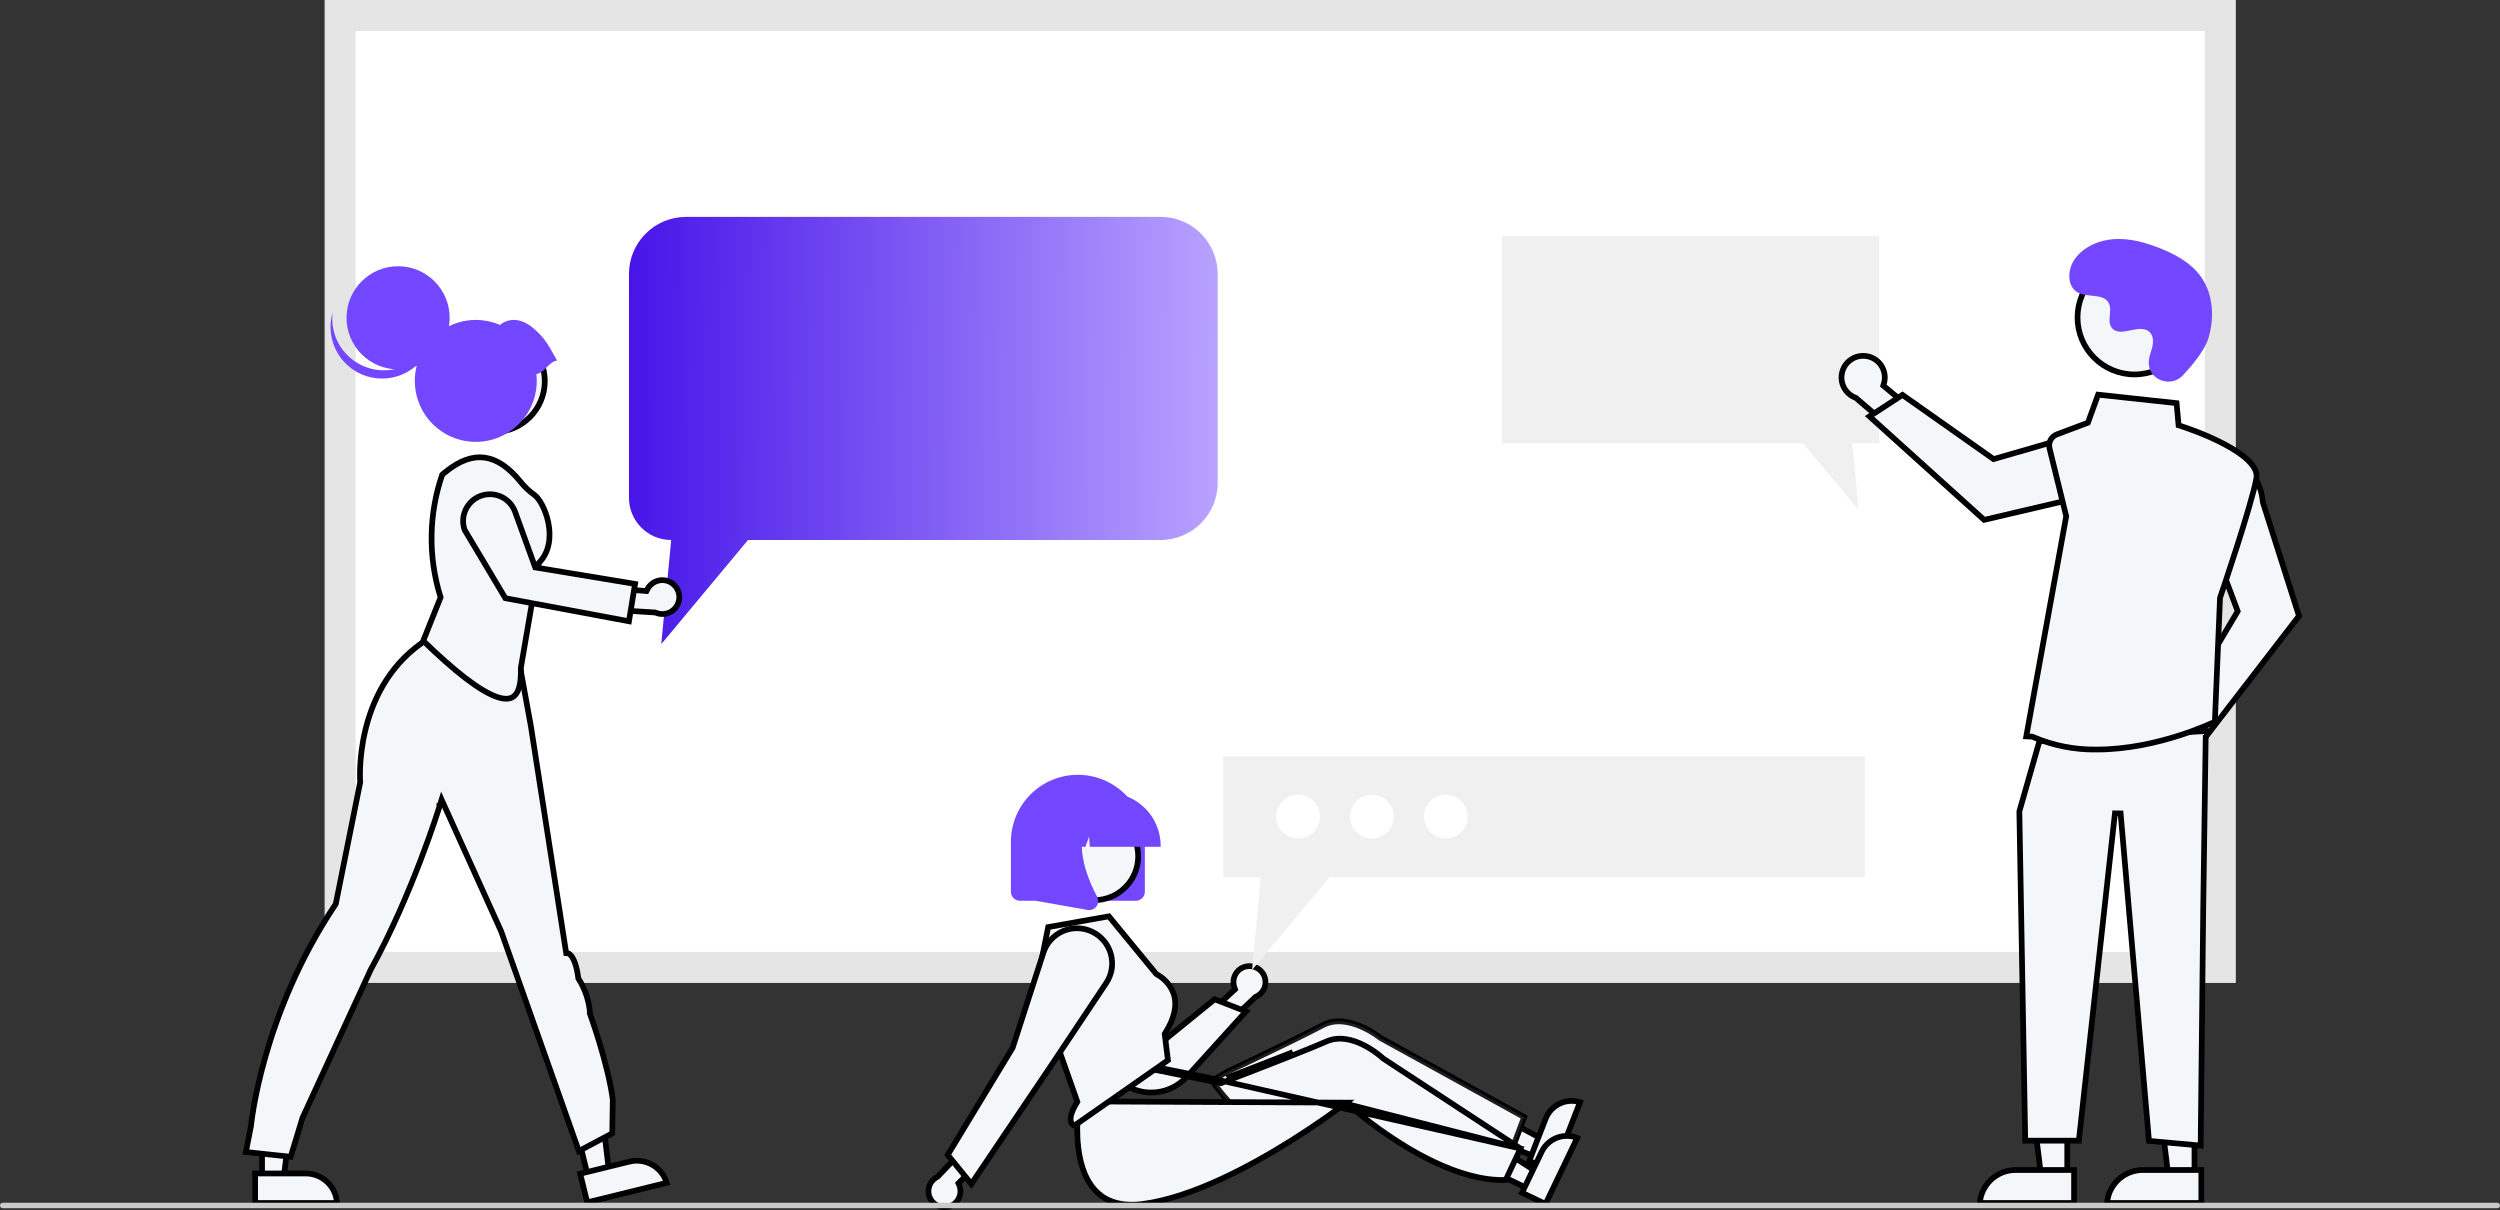 <svg width="219" height="106" viewBox="0 0 219 106" fill="none" xmlns="http://www.w3.org/2000/svg">
<rect x="0" y="0" width="219" height="106" fill="#333333" stroke="none"/>
<g clip-path="url(#clip0_0_1011)">
<path d="M29.796 84.747H194.5V1.359H29.796V84.747Z" fill="white"/>
<path d="M195.859 86.106H28.437V0H195.859V86.106ZM31.155 83.388H193.142V2.718H31.155V83.388Z" fill="#E5E5E5"/>
<path d="M101.667 19C104.429 19 106.667 21.239 106.667 24V42.303C106.667 45.064 104.429 47.303 101.667 47.303H65.528L57.928 56.423L58.796 47.303C56.753 47.303 55.098 45.647 55.098 43.605V24C55.098 21.239 57.336 19 60.098 19H101.667Z" fill="url(#paint0_linear_0_1011)"/>
<path d="M131.564 20.679V38.826H157.94L162.813 44.673L162.257 38.826H164.628V20.679H131.564Z" fill="#F0F0F0"/>
<path d="M25.935 94.394L24.865 103.073H22.956L22.956 94.394H25.935Z" fill="#F4F7FA" stroke="black" stroke-width="0.5"/>
<path d="M22.349 105.381L22.349 102.797L26.785 102.796H26.785H26.786C26.786 102.796 26.786 102.796 26.786 102.796C27.512 102.796 28.207 103.085 28.721 103.598C29.198 104.075 29.48 104.71 29.518 105.38L22.349 105.381Z" fill="#F4F7FA" stroke="black" stroke-width="0.5"/>
<path d="M53.333 102.486L51.479 102.943L49.405 94.515L52.298 93.802L53.333 102.486Z" fill="#F4F7FA" stroke="black" stroke-width="0.5"/>
<path d="M55.131 101.759L55.132 101.758L55.132 101.758C55.837 101.585 56.581 101.699 57.203 102.074C57.78 102.424 58.206 102.973 58.403 103.615L51.441 105.328L50.824 102.819L55.13 101.759L55.131 101.759Z" fill="#F4F7FA" stroke="black" stroke-width="0.5"/>
<path d="M21.54 100.915L21.982 98.653L21.985 98.641L21.986 98.629L21.986 98.629L21.986 98.627L21.986 98.623L21.988 98.603C21.99 98.585 21.993 98.557 21.997 98.521C22.005 98.449 22.018 98.341 22.037 98.199C22.074 97.917 22.134 97.501 22.227 96.97C22.413 95.91 22.729 94.393 23.249 92.572C24.287 88.93 26.138 84.077 29.385 79.231L29.413 79.189L29.423 79.141L31.548 68.552L31.555 68.518L31.552 68.483L31.552 68.483L31.552 68.483L31.552 68.483L31.552 68.479L31.551 68.463C31.55 68.449 31.549 68.427 31.547 68.399C31.544 68.341 31.54 68.255 31.538 68.144C31.533 67.921 31.532 67.597 31.549 67.194C31.585 66.387 31.695 65.265 31.992 64.011C32.588 61.501 33.929 58.477 36.908 56.354L38.715 55.11L45.019 55.471L46.504 63.603L49.569 83.306L49.598 83.499L49.781 83.516C49.787 83.518 49.803 83.523 49.825 83.535C49.871 83.56 49.953 83.617 50.05 83.743C50.248 83.998 50.51 84.537 50.655 85.653L50.662 85.708L50.692 85.754C51.272 86.676 51.616 87.728 51.692 88.815L51.694 88.85L51.706 88.883L51.941 88.798L51.706 88.883L51.706 88.883L51.706 88.883L51.707 88.886L51.711 88.895L51.724 88.931C51.735 88.963 51.752 89.011 51.773 89.073C51.817 89.196 51.88 89.377 51.956 89.603C52.109 90.057 52.317 90.695 52.539 91.431C52.98 92.903 53.471 94.757 53.68 96.326L53.633 99.278L50.707 100.836L43.901 81.586L43.897 81.576L43.893 81.566L38.956 70.651L38.684 70.05L38.489 70.68L38.728 70.754L38.489 70.68L38.489 70.68L38.489 70.681L38.487 70.685L38.482 70.701L38.462 70.766C38.444 70.824 38.416 70.909 38.381 71.02C38.309 71.242 38.202 71.567 38.063 71.978C37.784 72.799 37.374 73.964 36.851 75.333C35.804 78.074 34.305 81.632 32.492 84.912L32.488 84.92L32.484 84.928L32.711 85.033C32.484 84.928 32.484 84.928 32.484 84.928L32.484 84.928L32.483 84.93L32.481 84.936L32.47 84.959L32.428 85.05L32.268 85.396L31.69 86.648C31.207 87.695 30.552 89.112 29.867 90.598C28.496 93.57 27.001 96.817 26.502 97.914L26.495 97.929L26.491 97.945L25.463 101.335L21.54 100.915Z" fill="#F4F7FA" stroke="black" stroke-width="0.5"/>
<path d="M43.264 38.096C45.863 38.096 47.971 35.989 47.971 33.389C47.971 30.788 45.863 28.681 43.264 28.681C40.664 28.681 38.556 30.788 38.556 33.389C38.556 35.989 40.664 38.096 43.264 38.096Z" fill="#FFB7B7"/>
<path d="M47.721 33.389C47.721 35.851 45.725 37.846 43.264 37.846C40.802 37.846 38.806 35.851 38.806 33.389C38.806 30.927 40.802 28.931 43.264 28.931C45.725 28.931 47.721 30.927 47.721 33.389Z" fill="#F4F7FA" stroke="black" stroke-width="0.5"/>
<path d="M38.565 52.41L38.598 52.328L38.572 52.244C37.496 48.76 37.555 45.026 38.738 41.579L38.981 41.379C40.245 40.338 41.392 39.943 42.455 40.087C43.522 40.232 44.566 40.928 45.6 42.207C45.955 42.649 46.369 43.04 46.831 43.367L46.832 43.368C47.016 43.497 47.26 43.8 47.492 44.243C47.72 44.68 47.923 45.226 48.039 45.816C48.272 47.002 48.149 48.313 47.251 49.271L47.2 49.326L47.187 49.4L45.628 58.496L45.623 58.521L45.624 58.547C45.665 59.792 45.463 60.526 45.127 60.892C44.819 61.229 44.329 61.317 43.572 61.066C42.817 60.815 41.866 60.244 40.744 59.381C39.658 58.545 38.426 57.449 37.073 56.137L38.565 52.41Z" fill="#F4F7FA" stroke="black" stroke-width="0.5"/>
<path d="M57.358 53.652L52.129 53.319L52.735 51.471L56.466 51.762L56.633 51.775L56.708 51.626C56.806 51.434 56.945 51.266 57.115 51.133C57.284 51 57.481 50.907 57.691 50.858C57.901 50.81 58.119 50.808 58.33 50.853C58.534 50.897 58.726 50.983 58.894 51.107L58.912 51.12C59.203 51.337 59.404 51.654 59.477 52.009C59.55 52.365 59.491 52.735 59.309 53.049C59.128 53.364 58.838 53.601 58.493 53.716C58.149 53.83 57.775 53.815 57.441 53.672L57.401 53.655L57.358 53.652Z" fill="#F4F7FA" stroke="black" stroke-width="0.5"/>
<path d="M45.127 44.847L45.127 44.848L46.834 49.568L46.884 49.706L47.029 49.73L55.631 51.154L55.096 54.425L44.27 52.403L40.701 46.419C40.498 45.839 40.531 45.202 40.792 44.645C41.057 44.082 41.535 43.646 42.121 43.435C42.707 43.223 43.353 43.254 43.917 43.518C44.481 43.783 44.916 44.261 45.127 44.847Z" fill="#F4F7FA" stroke="black" stroke-width="0.5"/>
<path d="M34.872 32.357C37.367 32.357 39.389 30.335 39.389 27.84C39.389 25.346 37.367 23.324 34.872 23.324C32.378 23.324 30.356 25.346 30.356 27.84C30.356 30.335 32.378 32.357 34.872 32.357Z" fill="#7247FF"/>
<path d="M30.977 31.581C31.561 32.003 32.239 32.28 32.952 32.387C33.665 32.494 34.394 32.429 35.076 32.197C35.759 31.964 36.377 31.572 36.877 31.052C37.377 30.532 37.745 29.901 37.951 29.209C37.873 29.829 37.668 30.425 37.348 30.961C37.028 31.497 36.6 31.961 36.091 32.324C35.583 32.686 35.005 32.939 34.394 33.067C33.783 33.195 33.152 33.194 32.541 33.066C31.93 32.938 31.352 32.684 30.844 32.321C30.336 31.958 29.909 31.493 29.589 30.957C29.27 30.42 29.065 29.823 28.988 29.204C28.911 28.584 28.963 27.955 29.141 27.357C29.04 28.161 29.157 28.977 29.48 29.721C29.803 30.464 30.32 31.106 30.977 31.581Z" fill="#7247FF"/>
<path d="M48.8 31.585C48.012 30.174 47.71 29.584 46.693 28.726C45.794 27.967 44.689 27.744 43.797 28.463C42.742 28.007 41.568 27.904 40.449 28.168C39.331 28.433 38.327 29.051 37.588 29.931C36.849 30.811 36.413 31.907 36.346 33.054C36.279 34.202 36.584 35.34 37.215 36.301C37.846 37.261 38.771 37.992 39.851 38.386C40.931 38.779 42.109 38.814 43.21 38.484C44.311 38.154 45.276 37.478 45.963 36.556C46.649 35.635 47.02 34.516 47.02 33.366C47.019 33.164 47.007 32.963 46.983 32.762C47.758 32.653 48.025 31.694 48.8 31.585Z" fill="#7247FF"/>
<path d="M187.886 65.39L187.887 65.388C187.9 65.113 187.973 64.844 188.101 64.6C188.229 64.357 188.409 64.144 188.628 63.977C188.848 63.811 189.101 63.694 189.37 63.636C189.639 63.578 189.917 63.58 190.186 63.641L190.349 63.678L190.445 63.542L193.153 59.726L195.504 60.659L191.632 65.957L191.607 65.992L191.594 66.034C191.462 66.478 191.17 66.859 190.776 67.103C190.382 67.347 189.911 67.438 189.454 67.359C188.997 67.279 188.585 67.035 188.296 66.672C188.007 66.309 187.862 65.853 187.886 65.39Z" fill="#F4F7FA" stroke="black" stroke-width="0.5"/>
<path d="M201.393 53.958L193.135 64.671L191.033 61.938L195.962 53.648L196.023 53.545L195.981 53.432L193.971 48.07L196.625 40.992C196.999 41.213 198.04 42 198.224 43.977L198.226 44.004L198.234 44.029L201.393 53.958Z" fill="#F4F7FA" stroke="black" stroke-width="0.5"/>
<path d="M163.458 31.19L163.46 31.19C163.733 31.224 163.995 31.318 164.228 31.465C164.461 31.611 164.659 31.807 164.808 32.038C164.958 32.27 165.054 32.531 165.091 32.804C165.129 33.077 165.105 33.355 165.024 33.617L164.974 33.777L165.103 33.884L168.697 36.878L167.585 39.151L162.602 34.88L162.57 34.852L162.529 34.837C162.097 34.67 161.74 34.35 161.527 33.938C161.314 33.526 161.259 33.05 161.374 32.601C161.488 32.151 161.764 31.759 162.148 31.499C162.532 31.239 162.998 31.129 163.458 31.19Z" fill="#F4F7FA" stroke="black" stroke-width="0.5"/>
<path d="M173.81 45.541L163.768 36.478L166.655 34.594L174.539 40.149L174.637 40.218L174.752 40.185L180.253 38.595L187.105 41.789C186.855 42.145 185.99 43.122 184.005 43.152L183.978 43.153L183.952 43.159L173.81 45.541Z" fill="#F4F7FA" stroke="black" stroke-width="0.5"/>
<path d="M181.09 102.79H178.772L177.507 92.531L181.091 92.531L181.09 102.79Z" fill="#F4F7FA" stroke="black" stroke-width="0.5"/>
<path d="M176.559 102.493H181.688V105.38H173.432C173.458 105.054 173.535 104.733 173.661 104.43C173.819 104.049 174.05 103.703 174.341 103.412C174.632 103.121 174.978 102.89 175.359 102.732C175.739 102.574 176.147 102.493 176.559 102.493Z" fill="#F4F7FA" stroke="black" stroke-width="0.5"/>
<path d="M192.238 102.79H189.92L188.655 92.531L192.238 92.531L192.238 102.79Z" fill="#F4F7FA" stroke="black" stroke-width="0.5"/>
<path d="M187.706 102.493H192.835V105.38H184.58C184.606 105.054 184.683 104.733 184.808 104.43C184.966 104.049 185.197 103.703 185.488 103.412C185.78 103.121 186.125 102.89 186.506 102.732C186.887 102.574 187.294 102.493 187.706 102.493Z" fill="#F4F7FA" stroke="black" stroke-width="0.5"/>
<path d="M193.226 64.035L193.002 79.692L193.002 79.693L192.778 100.354L188.251 99.942L185.766 71.256L185.269 71.25L182.108 99.922H177.411L176.895 71.083L178.657 64.918L193.226 64.035Z" fill="#F4F7FA" stroke="black" stroke-width="0.5"/>
<path d="M178.065 64.547L178.023 64.529L177.977 64.527L177.501 64.506L180.991 45.276L181.001 45.224L180.988 45.172L179.538 39.274C179.538 39.274 179.538 39.274 179.538 39.274C179.477 39.027 179.509 38.766 179.628 38.541C179.747 38.315 179.944 38.141 180.183 38.052L182.792 37.073L182.899 37.033L182.939 36.925L183.794 34.574L190.668 35.315L190.828 37.092L190.843 37.257L191.001 37.307C191.391 37.432 193.194 38.031 194.839 38.9C195.663 39.336 196.432 39.831 196.964 40.358C197.501 40.891 197.751 41.408 197.661 41.902C197.444 43.098 196.687 45.6 195.961 47.87C195.237 50.132 194.553 52.139 194.486 52.332L194.475 52.366L194.473 52.403L194.022 63.222C193.982 63.241 193.927 63.267 193.857 63.299C193.706 63.369 193.486 63.467 193.206 63.583C192.647 63.817 191.851 64.126 190.887 64.433C188.959 65.049 186.372 65.658 183.684 65.658V65.658L183.68 65.658C181.75 65.69 179.836 65.311 178.065 64.547Z" fill="#F4F7FA" stroke="black" stroke-width="0.5"/>
<path d="M191.963 27.813C191.963 30.567 189.731 32.8 186.977 32.8C184.223 32.8 181.991 30.567 181.991 27.813C181.991 25.059 184.223 22.826 186.977 22.826C189.731 22.826 191.963 25.059 191.963 27.813Z" fill="#F4F7FA" stroke="black" stroke-width="0.5"/>
<path d="M191.218 32.883C190.22 33.946 188.367 33.375 188.237 31.923C188.227 31.81 188.228 31.696 188.239 31.584C188.306 30.94 188.678 30.356 188.589 29.677C188.569 29.508 188.506 29.347 188.406 29.209C187.611 28.144 185.744 29.685 184.994 28.721C184.534 28.13 185.074 27.2 184.721 26.539C184.255 25.667 182.875 26.097 182.009 25.619C181.046 25.088 181.103 23.61 181.737 22.711C182.511 21.615 183.867 21.03 185.205 20.945C186.544 20.861 187.874 21.223 189.124 21.71C190.544 22.264 191.953 23.029 192.827 24.278C193.889 25.796 193.992 27.838 193.46 29.614C193.137 30.695 192.033 32.014 191.218 32.883Z" fill="#7247FF"/>
<path d="M134.951 99.708L134.343 101.27L127.091 98.45L128.047 95.993L134.951 99.708Z" fill="#F4F7FA" stroke="black" stroke-width="0.5"/>
<path d="M135.399 97.999L135.399 97.999C135.516 97.699 135.69 97.426 135.912 97.194C136.133 96.962 136.399 96.776 136.693 96.647C136.987 96.517 137.303 96.447 137.624 96.44C137.891 96.434 138.156 96.472 138.41 96.552L136.085 102.535L133.958 101.707L134.066 101.43L134.066 101.43L134.875 99.348L134.875 99.348L135.399 97.999Z" fill="#F4F7FA" stroke="black" stroke-width="0.5"/>
<path d="M132.449 100.705C130.396 100.931 128.142 100.41 126.029 99.595L126.029 99.595C125.164 99.261 124.318 98.883 123.492 98.462L123.491 98.462C122.267 97.843 121.17 97.19 120.294 96.63C119.635 96.207 119.102 95.837 118.734 95.573C118.55 95.441 118.407 95.336 118.311 95.263C118.263 95.227 118.226 95.2 118.202 95.181L118.175 95.16L118.168 95.154L118.166 95.153L118.166 95.153L118.166 95.153L118.166 95.153L132.449 100.705ZM132.449 100.705L133.261 98.551L133.495 98.64L133.261 98.551L133.523 97.857L120.951 90.933L120.931 90.923L120.914 90.909L120.914 90.909L120.914 90.909L120.914 90.909L120.913 90.908L120.907 90.903L120.884 90.885C120.864 90.87 120.832 90.846 120.791 90.816C120.71 90.755 120.589 90.669 120.437 90.57C120.132 90.371 119.702 90.12 119.202 89.907C118.193 89.478 116.953 89.23 115.868 89.808L115.868 89.808C115.194 90.166 114.193 90.668 113.105 91.201L113.105 91.201C110.991 92.236 108.541 93.4 107.499 93.893C107.353 93.963 106.977 94.189 106.621 94.409C106.456 94.51 106.3 94.608 106.181 94.683C106.197 94.704 106.213 94.728 106.23 94.752C106.355 94.93 106.538 95.182 106.769 95.477C107.23 96.068 107.878 96.825 108.629 97.502C109.382 98.182 110.223 98.766 111.069 99.029C111.903 99.289 112.735 99.237 113.518 98.656C113.982 98.311 114.416 97.98 114.82 97.664L114.821 97.663C115.881 96.84 116.718 96.14 117.241 95.692C117.436 95.525 117.587 95.393 117.69 95.302C117.741 95.257 117.78 95.223 117.806 95.2L117.835 95.173L117.842 95.167L117.844 95.165L117.845 95.165L117.845 95.165L117.845 95.165L132.449 100.705Z" fill="#F4F7FA" stroke="black" stroke-width="0.5"/>
<path opacity="0.14" d="M132.449 100.705C130.396 100.931 128.142 100.41 126.029 99.595L126.029 99.595C125.164 99.261 124.318 98.883 123.492 98.462L123.491 98.462C122.267 97.843 121.17 97.19 120.294 96.63C119.635 96.207 119.102 95.837 118.734 95.573C118.55 95.441 118.407 95.336 118.311 95.263C118.263 95.227 118.226 95.2 118.202 95.181L118.175 95.16L118.168 95.154L118.166 95.153L118.166 95.153L118.166 95.153L118.166 95.153L132.449 100.705ZM132.449 100.705L133.261 98.551L133.495 98.64L133.261 98.551L133.523 97.857L120.951 90.933L120.931 90.923L120.914 90.909L120.914 90.909L120.914 90.909L120.914 90.909L120.913 90.908L120.907 90.903L120.884 90.885C120.864 90.87 120.832 90.846 120.791 90.816C120.71 90.755 120.589 90.669 120.437 90.57C120.132 90.371 119.702 90.12 119.202 89.907C118.193 89.478 116.953 89.23 115.868 89.808L115.868 89.808C115.194 90.166 114.193 90.668 113.105 91.201L113.105 91.201C110.991 92.236 108.541 93.4 107.499 93.893C107.353 93.963 106.977 94.189 106.621 94.409C106.456 94.51 106.3 94.608 106.181 94.683C106.197 94.704 106.213 94.728 106.23 94.752C106.355 94.93 106.538 95.182 106.769 95.477C107.23 96.068 107.878 96.825 108.629 97.502C109.382 98.182 110.223 98.766 111.069 99.029C111.903 99.289 112.735 99.237 113.518 98.656C113.982 98.311 114.416 97.98 114.82 97.664L114.821 97.663C115.881 96.84 116.718 96.14 117.241 95.692C117.436 95.525 117.587 95.393 117.69 95.302C117.741 95.257 117.78 95.223 117.806 95.2L117.835 95.173L117.842 95.167L117.844 95.165L117.845 95.165L117.845 95.165L117.845 95.165L132.449 100.705Z" fill="#F4F7FA" stroke="black" stroke-width="0.5"/>
<path d="M99.501 78.907H89.344C89.135 78.907 88.935 78.824 88.787 78.676C88.639 78.528 88.556 78.328 88.556 78.119V73.741C88.556 72.185 89.174 70.693 90.274 69.592C91.374 68.492 92.867 67.874 94.422 67.874C95.978 67.874 97.47 68.492 98.57 69.592C99.671 70.693 100.289 72.185 100.289 73.741V78.119C100.288 78.328 100.205 78.528 100.058 78.676C99.91 78.824 99.71 78.907 99.501 78.907Z" fill="#7247FF"/>
<path d="M106.336 90.779L105.453 89.179L108.07 86.772L108.193 86.659L108.136 86.502C108.066 86.311 108.039 86.107 108.056 85.904C108.074 85.701 108.136 85.505 108.238 85.328C108.339 85.152 108.478 85 108.645 84.883C108.806 84.771 108.989 84.693 109.182 84.657L109.204 84.653C109.541 84.591 109.89 84.656 110.183 84.834C110.476 85.012 110.693 85.291 110.794 85.619C110.895 85.947 110.872 86.3 110.73 86.612C110.588 86.924 110.336 87.173 110.022 87.312L109.983 87.33L109.951 87.359L106.336 90.779Z" fill="#F4F7FA" stroke="black" stroke-width="0.5"/>
<path d="M100.496 95.691L100.495 95.691C99.792 95.632 99.116 95.396 98.529 95.004C97.943 94.613 97.466 94.078 97.142 93.452L97.142 93.451L92.717 84.934C92.717 84.934 92.717 84.934 92.717 84.934C92.457 84.433 92.4 83.851 92.558 83.309C92.716 82.767 93.077 82.307 93.565 82.024C94.054 81.741 94.632 81.658 95.181 81.791C95.724 81.922 96.195 82.256 96.5 82.723L100.575 91.865L100.707 92.163L100.961 91.958L106.402 87.536L109.144 88.603L103.957 94.331C103.957 94.331 103.957 94.331 103.957 94.331C103.563 94.763 103.083 95.109 102.548 95.346C102.013 95.583 101.434 95.706 100.849 95.706C100.731 95.706 100.614 95.701 100.496 95.691Z" fill="#F4F7FA" stroke="black" stroke-width="0.5"/>
<path d="M134.473 102.564L133.748 104.075L126.734 100.706L127.875 98.33L134.473 102.564Z" fill="#F4F7FA" stroke="black" stroke-width="0.5"/>
<path d="M135.052 100.894L135.052 100.894C135.191 100.605 135.386 100.345 135.625 100.131C135.864 99.917 136.143 99.752 136.446 99.645C136.748 99.539 137.069 99.493 137.39 99.511C137.656 99.526 137.918 99.584 138.165 99.683L135.387 105.47L133.33 104.481L133.459 104.213L133.459 104.213L134.425 102.199L134.425 102.199L135.052 100.894Z" fill="#F4F7FA" stroke="black" stroke-width="0.5"/>
<path d="M133.192 100.609L121.189 92.74L121.17 92.728L121.154 92.712L121.154 92.712L121.154 92.712L121.154 92.712L121.153 92.711L121.148 92.707L121.126 92.687C121.107 92.669 121.078 92.643 121.039 92.61C120.962 92.543 120.849 92.449 120.704 92.338C120.416 92.117 120.007 91.833 119.525 91.583C118.551 91.077 117.334 90.735 116.208 91.227L116.207 91.228C115.508 91.532 114.472 91.956 113.346 92.404L113.345 92.404C111.159 93.273 108.627 94.246 107.55 94.657M133.192 100.609L105.907 94.417M133.192 100.609L132.877 101.281L131.902 103.366C129.839 103.433 127.631 102.741 125.587 101.766L125.587 101.766C124.75 101.367 123.935 100.925 123.144 100.442L123.143 100.441C121.97 99.73 120.927 98.995 120.096 98.37C119.472 97.897 118.969 97.487 118.622 97.196C118.449 97.05 118.315 96.934 118.225 96.854C118.179 96.814 118.145 96.784 118.122 96.763L118.096 96.74L118.09 96.735L118.089 96.733L118.088 96.733L118.088 96.733L118.088 96.733L133.192 100.609ZM107.55 94.657L107.46 94.424M107.55 94.657L107.46 94.424M107.55 94.657C107.382 94.721 107.25 94.772 107.159 94.806L107.056 94.846L107.029 94.856L107.022 94.858L107.021 94.859L107.02 94.859L107.02 94.859L107.02 94.859L107.02 94.859L106.932 94.625L107.02 94.859L106.953 94.885L106.882 94.87L105.858 94.662L105.907 94.417M107.46 94.424C108.537 94.012 111.068 93.04 113.253 92.172L107.46 94.424ZM105.907 94.417L105.857 94.662L102.967 94.077L102.966 94.077L100.456 93.567M105.907 94.417L103.016 93.832L100.419 93.305M100.456 93.567L100.534 93.527L100.419 93.305M100.456 93.567L100.369 93.55L100.419 93.305M100.456 93.567L94.53 96.645M100.419 93.305L94.303 96.482M94.303 96.482L94.549 96.525L94.549 96.525L94.549 96.526L94.548 96.531L94.544 96.552C94.541 96.57 94.537 96.598 94.531 96.634C94.531 96.638 94.53 96.642 94.53 96.645M94.303 96.482L94.418 96.704L94.53 96.645M94.303 96.482L117.933 96.591L117.767 96.72L117.767 96.72L117.767 96.72L117.766 96.72L117.765 96.722L117.757 96.728L117.726 96.752C117.698 96.773 117.656 96.804 117.602 96.845C117.493 96.927 117.332 97.048 117.124 97.199C116.568 97.606 115.68 98.239 114.56 98.979L114.559 98.979C114.132 99.263 113.674 99.56 113.184 99.869C109.568 102.143 104.464 104.886 100.146 105.463L100.146 105.463C98.282 105.712 97.032 105.275 96.186 104.516C95.33 103.749 94.852 102.622 94.604 101.431C94.355 100.242 94.341 99.015 94.39 98.081C94.414 97.615 94.454 97.225 94.488 96.951C94.504 96.821 94.519 96.718 94.53 96.645" fill="#F4F7FA" stroke="black" stroke-width="0.5"/>
<path d="M83.054 105.712L83.056 105.725L83.052 105.712C82.719 105.791 82.368 105.745 82.066 105.582C81.764 105.419 81.532 105.152 81.415 104.829C81.297 104.507 81.301 104.153 81.427 103.834C81.553 103.515 81.792 103.253 82.098 103.099L82.136 103.079L82.166 103.048L85.6 99.445L86.565 100.998L84.075 103.537L83.958 103.657L84.024 103.81C84.103 103.998 84.141 104.2 84.134 104.403C84.127 104.607 84.075 104.806 83.983 104.988C83.89 105.169 83.759 105.328 83.599 105.453C83.438 105.578 83.252 105.666 83.054 105.712Z" fill="#F4F7FA" stroke="black" stroke-width="0.5"/>
<path d="M99.705 75.007C99.705 77.131 97.984 78.853 95.86 78.853C93.737 78.853 92.015 77.131 92.015 75.007C92.015 72.883 93.737 71.162 95.86 71.162C97.984 71.162 99.705 72.883 99.705 75.007Z" fill="#F4F7FA" stroke="black" stroke-width="0.5"/>
<path d="M94.314 96.62L94.375 96.519L94.336 96.408L90.791 86.358L91.82 81.214L97.136 80.27L101.254 85.282L101.271 85.303L101.292 85.32L101.322 85.343L101.338 85.356L101.357 85.366C102.066 85.751 102.599 86.394 102.847 87.161C103.113 88.093 102.883 89.2 102.089 90.47L102.089 90.471L102.072 90.497L102.026 90.572L102.037 90.66L102.313 92.876L94.104 98.615C94.062 98.593 94.023 98.567 93.987 98.536C93.924 98.482 93.873 98.414 93.838 98.338C93.774 98.19 93.759 97.978 93.83 97.688C93.901 97.399 94.052 97.052 94.293 96.656L94.293 96.656L94.314 96.62Z" fill="#F4F7FA" stroke="black" stroke-width="0.5"/>
<path d="M97.383 84.896L97.63 84.936L97.383 84.896C97.312 85.332 97.149 85.747 96.904 86.114L91.974 93.501L91.973 93.502L85.089 103.71L83.023 101.167L88.693 91.807L88.708 91.782L88.717 91.754L91.403 83.451C91.538 83.031 91.763 82.645 92.06 82.32C92.357 81.994 92.721 81.736 93.126 81.563C93.532 81.39 93.97 81.305 94.411 81.316C94.852 81.326 95.285 81.431 95.682 81.623C96.079 81.815 96.43 82.09 96.712 82.43C96.994 82.769 97.199 83.165 97.315 83.59C97.431 84.016 97.454 84.461 97.383 84.896Z" fill="#F4F7FA" stroke="black" stroke-width="0.5"/>
<path d="M101.676 74.179H95.466L95.402 73.287L95.084 74.179H94.127L94.001 72.412L93.37 74.179H91.52V74.091C91.521 72.861 92.011 71.681 92.881 70.811C93.751 69.942 94.93 69.452 96.16 69.451H97.036C98.266 69.452 99.446 69.942 100.316 70.811C101.186 71.681 101.675 72.861 101.676 74.091V74.179Z" fill="#7247FF"/>
<path d="M95.415 79.724C95.368 79.724 95.322 79.72 95.275 79.712L90.728 78.909V71.393H95.734L95.61 71.538C93.886 73.549 95.185 76.81 96.113 78.575C96.181 78.704 96.212 78.85 96.201 78.996C96.19 79.142 96.138 79.282 96.051 79.399C95.978 79.5 95.883 79.582 95.772 79.638C95.662 79.695 95.539 79.724 95.415 79.724Z" fill="#7247FF"/>
<path d="M163.357 66.258V76.847H116.452L109.678 84.975L110.452 76.847H107.156V66.258H163.357Z" fill="#F0F0F0"/>
<path d="M126.657 73.455C127.717 73.455 128.576 72.596 128.576 71.536C128.576 70.476 127.717 69.617 126.657 69.617C125.597 69.617 124.738 70.476 124.738 71.536C124.738 72.596 125.597 73.455 126.657 73.455Z" fill="white"/>
<path d="M120.181 73.455C121.241 73.455 122.1 72.596 122.1 71.536C122.1 70.476 121.241 69.617 120.181 69.617C119.121 69.617 118.262 70.476 118.262 71.536C118.262 72.596 119.121 73.455 120.181 73.455Z" fill="white"/>
<path d="M113.704 73.455C114.764 73.455 115.623 72.596 115.623 71.536C115.623 70.476 114.764 69.617 113.704 69.617C112.644 69.617 111.785 70.476 111.785 71.536C111.785 72.596 112.644 73.455 113.704 73.455Z" fill="white"/>
<path d="M218.76 105.84H0.24C0.176 105.84 0.115 105.815 0.07 105.77C0.025 105.725 0 105.664 0 105.6C0 105.537 0.025 105.476 0.07 105.431C0.115 105.386 0.176 105.36 0.24 105.36H218.76C218.824 105.36 218.885 105.386 218.93 105.431C218.975 105.476 219 105.537 219 105.6C219 105.664 218.975 105.725 218.93 105.77C218.885 105.815 218.824 105.84 218.76 105.84Z" fill="#CACACA"/>
</g>
<defs>
<linearGradient id="paint0_linear_0_1011" x1="54.819" y1="20.834" x2="108.566" y2="21.353" gradientUnits="userSpaceOnUse">
<stop stop-color="#4614E8"/>
<stop offset="1" stop-color="#BCA7FF"/>
</linearGradient>
<clipPath id="clip0_0_1011">
<rect width="219" height="106" fill="white"/>
</clipPath>
</defs>
</svg>
